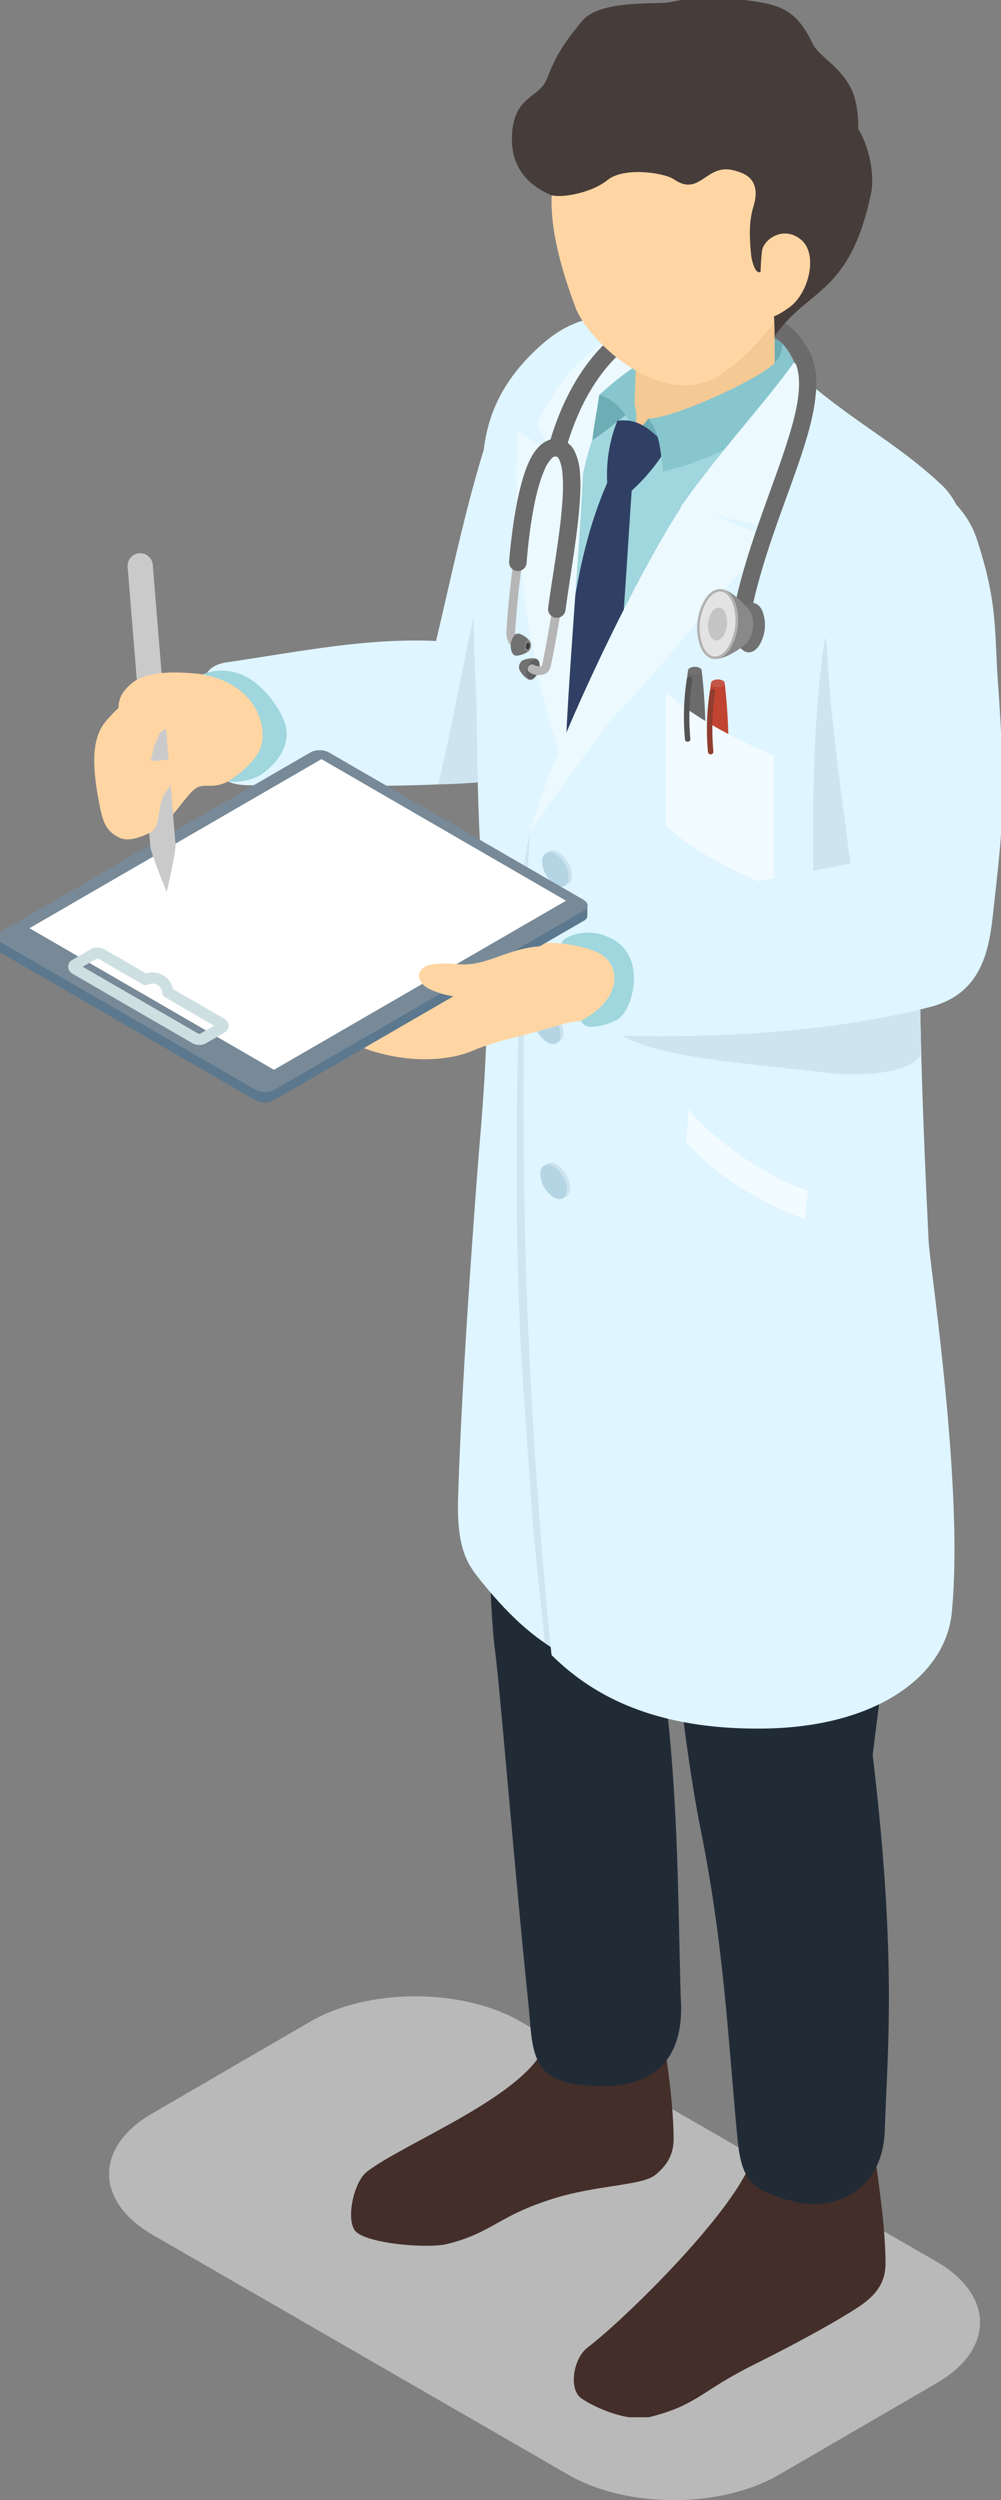 <svg xmlns="http://www.w3.org/2000/svg" xmlns:xlink="http://www.w3.org/1999/xlink" width="245.441" height="612.748" viewBox="0 0 245.441 612.748"><rect x="0" y="0" width="245.441" height="612.748" fill="#808080" stroke="none"/><defs><clipPath id="a"><rect width="213.558" height="123.481" fill="#f2f2f2"/></clipPath><clipPath id="b"><rect width="245.441" height="592.443" fill="none"/></clipPath></defs><g transform="translate(-24)"><g transform="translate(50.745 489.266)" opacity="0.5"><g clip-path="url(#a)"><path d="M75.1,192.248c9.308,0,18.627,2.059,25.752,6.171l101.967,58.818c14.256,8.217,14.32,21.558.157,29.788L164.17,309.56c-7.084,4.112-16.393,6.168-25.706,6.168s-18.632-2.051-25.762-6.163L10.735,250.743c-14.256-8.222-14.32-21.561-.154-29.788l38.81-22.534c7.082-4.11,16.392-6.173,25.713-6.173" transform="translate(0.001 -192.247)" fill="#f2f2f2"/></g></g><g transform="translate(24 0)" clip-path="url(#b)"><path d="M79.314,21c5.29-12.65,13.058-11.937,21.615-9.032s8.1,16.466,6.516,26.942c-4.484,29.546-6.362,38.87-11.472,59.3-1.895,7.58-7.056,15.7-13.8,16.268-26.527,2.217-41.78,1.409-64.766,1.384-9.894-.009-8.84-5.672-10.606-15.847-1.26-7.227-2.324-13.2,4.9-14.266,18.408-2.724,34.355-6.024,51.383-5.251,4.2-17.48,9.165-42.626,16.23-59.5" transform="translate(43.832 76.596)" fill="#dff5ff" fill-rule="evenodd"/><path d="M29.245,13.958c-6.722,20.728-11.077,50.18-16.616,73.134,5.513-.129,25.37-.739,26.322-5.543Z" transform="translate(94.818 105.152)" fill="#cee5f0" fill-rule="evenodd"/><path d="M86.633,58.057C88.451,71.524,89,75.915,89.214,82.893c.094,3.12-.077,6.531-4.458,10.1-3.327,2.716-14.232,2.389-25.344,5.921-13.375,4.245-14.558,8.2-25.558,10.992-5.076,1.28-20.431-.112-22.781-3.274-2.178-2.939-.292-11.911,2.975-14.421C23.118,85.222,52.175,73.956,57.559,61.7Z" transform="translate(75.944 440.035)" fill="#432e29" fill-rule="evenodd"/><path d="M19.9,37.124C22.29,25.067,33.641,34.8,46.339,38.267c11.84,3.223,21.529,19.706,21.092,32-1.818,34.625-4.45,66.173-9.826,107.948,3.3,26.074,3.224,52.079,3.858,74.5,1.338,18.15-9.448,23.616-25.087,21.614C24.21,272.768,25.2,264.913,24.065,253.9,20.7,221.4,17.2,177.3,15.911,167.691c-.677-5.079-1.115-14.773-1.389-23.092-1.269-38.423-.283-78.918,5.376-107.475" transform="translate(105.434 236.573)" fill="#202b36" fill-rule="evenodd"/><path d="M56.244,10.324c21.58,8.465,25.91,11.7,43.726,23.393a114.234,114.234,0,0,1,24.555,21.089c1.312,1.513,5.239,11.155,5.813,15.572,5.719,43.717-9.791,59.332-13.212,83.4-.309,2.174-1.809,14.446-2.255,21.485-.583,9.3,1.758,17.428,1.4,26.357-.1,2.647.712,7.545-12.458,13.217-19.282,8.31-77.7-25.068-84.675-34.53-1.037-5.534-.326-10.914.712-20.333.823-7.528-.506-14.936-1.063-19.826-6.019-52.534-4.913-80.628-4.544-85.629,1.046-14.24,2.641-25.051,8.677-32.21C32.366,11.081,46.658,6.56,56.244,10.324" transform="translate(104.575 67.673)" fill="#a0d6dd" fill-rule="evenodd"/><path d="M59.849,14.526,43.568,29.505l-4,36.928-.129,40.185L40.07,337.2c-6.953-3.377-13.538-8.9-21.16-18.348-3.164-3.919-6.053-7.563-5.684-20.3.96-32.958,5.059-84.4,5.2-85.99.763-8.645,3.327-39.042,1.277-59.8-2.135-21.657-1.672-44.5-2.1-52.646-1.578-30.147.609-36.55,1.372-51.357.446-8.766.763-20.806,14.978-33.215,10.443-9.118,20.671-7.554,25.9-1.014" transform="translate(99.092 68.713)" fill="#dff5ff" fill-rule="evenodd"/><path d="M28.614,13.7c-9.1,19.594-10.366,42.858-12.535,62.718.171,8.517,2.5,15.538,4.03,20.23,2-4.495,6.842-13.243,8.96-17.471,2.495-21.889,3.481-41.869,4.99-63.956Z" transform="translate(120.948 103.155)" fill="#2f4064" fill-rule="evenodd"/><path d="M90.2,61.437c1.921,14.206,2.5,18.846,2.726,26.211.1,3.3-.077,6.9-4.7,10.665-3.524,2.87-16.1,9.84-27.333,15.409C47.612,120.3,46.875,123.7,35.257,126.647c-5.359,1.358-13.529-2.191-16.908-4.555-3.155-2.217-1.989-9.72,1.458-12.375,9.586-7.374,34.012-31.505,39.7-44.439Z" transform="translate(124.19 465.702)" fill="#432e29" fill-rule="evenodd"/><path d="M18.132,39.266C17.292,27,54.52,36.241,66.771,36.834s23.921,13.939,23.8,40.245L77.583,180.824c6.01,50.214,3.6,72.747,2.958,92.144C80.052,287.835,67.766,293,57.675,290.138c-9.345-2.656-12.209-4.323-13.255-15.4-2.315-24.493-3.292-47.146-9-75.583C33,187.106,31.139,172.308,30.8,168.81,26.217,121.5,21.6,89.763,18.132,39.266" transform="translate(136.393 249.299)" fill="#202b36" fill-rule="evenodd"/><path d="M44.468,14.115C30.887,28.08,27.9,36.089,25.657,51.515L15.446,32.471C21.688,19.873,27.621,14.7,36.529,9.517Z" transform="translate(116.154 71.428)" fill="#ecf9ff" fill-rule="evenodd"/><path d="M15.217,12.374l8.591,5.809,7.468,3.438c-.763,18.8-4.038,55.156-4.45,73.143-6.293-15.452-13.675-49.6-11.609-82.39" transform="translate(111.736 93.124)" fill="#ecf9ff" fill-rule="evenodd"/><path d="M21.93,9.817l.309,10.21c2.195-.2,5.779-3.893,4.278-8.938-.412-.275-1.346-1.719-4.587-1.272" transform="translate(165.262 73.061)" fill="#6dadb5" fill-rule="evenodd"/><path d="M38.6,9.153c-7.579,3.558-9.225,14.8-19.865,18.958-.832,5.818-1.209,6.755-1.7,11.112,4.956-3.154,12.072-9.8,21.657-16.285Z" transform="translate(128.196 68.664)" fill="#6dadb5" fill-rule="evenodd"/><path d="M17.234,21.33c4.638,1.521,6.319,4.349,8.994,9.582,3.61-4.572,8.96-15.907,8.059-20.866-7.708,3.3-11.66,6.514-17.053,11.284" transform="translate(129.695 75.445)" fill="#88c6ce" fill-rule="evenodd"/><path d="M19.3,8.063,18.244,38.812c.875,2.269.069,5.921.334,7.159,6.713-2.484,20.234,1.143,34.055-6.763l-.06-31.144Z" transform="translate(137.345 60.386)" fill="#f5c993" fill-rule="evenodd"/><path d="M21.344,12.034l-3.061,3.781L30.792,19.1c0-2.8-5.393-5.844-9.448-7.064" transform="translate(137.64 90.542)" fill="#6dadb5" fill-rule="evenodd"/><path d="M20.037,12.181a35.486,35.486,0,0,0-2.469,15.589l5.967,1.547a46.834,46.834,0,0,0,8.874-10.9c-4.39-4-6.885-6.9-12.372-6.239" transform="translate(131.343 90.944)" fill="#2f4064" fill-rule="evenodd"/><path d="M51.435,9.89c.094,2.406-.806,4.383-4.047,6.583C41.138,20.7,24.333,28.264,18.64,28.315c2.478,3.111,2.932,6.66,3.575,13.011,11.832-2.741,25.438-9.548,33.729-18.975A18.772,18.772,0,0,0,51.435,9.89" transform="translate(140.344 74.26)" fill="#88c6ce" fill-rule="evenodd"/><path d="M22.871,23.486l-4.784,2.862c-3.164,17.007-2.641,21.1-2.589,36.911.026,9.024-1.509,45.376.137,83.464.549,12.71,1.835,28.824,2.538,39.876,1.089,17.05,3.035,31.05,3.584,38.561a40.179,40.179,0,0,0,5.059,2.982c-2.246-38.372-9.868-166.85-3.944-204.655" transform="translate(111.806 177.507)" fill="#cfe5f0" fill-rule="evenodd"/><path d="M84.9,11.01C59.213,40.642,30.216,96.175,16.6,121.089c-1.209,21.261-2.2,64.1-.96,106.074,1.2,40.365,4.578,79.992,6.31,95.71,9.465,9.35,24.418,18.3,51.794,18.013,28.113-.292,44.772-13.1,46.316-28.248,3.087-30.3-5.376-85.311-5.659-91.25-1.492-31.505-3.327-73.4-1.037-96.552,2.246-22.662,10.074-38.827,11.866-64.91a30.889,30.889,0,0,0-1.363-11.954C122.5,43.8,121.244,39.482,117.506,36,106.806,26.024,98.129,22.019,84.9,11.01" transform="translate(113.292 82.766)" fill="#dff5ff" fill-rule="evenodd"/><path d="M20.258,31.715l-.532,8.216C26.971,48.688,41.521,56.594,48.8,58.751l.754-6.944c-7.862-2.148-23.012-11.774-29.3-20.092" transform="translate(148.569 239.997)" fill="#f2fbff" fill-rule="evenodd"/><path d="M47.4,10.433C39.724,21.081,29.5,31.84,19.558,45.926l20.183,4.761C43.2,41.216,51.2,25.24,52.987,18.675a24,24,0,0,0-5.59-8.242" transform="translate(147.297 78.384)" fill="#ecf9ff" fill-rule="evenodd"/><path d="M56.658,13.856a17.045,17.045,0,0,0,3.961,8.061c1.629.954,6.893,2.621,14.155,5.956C60.645,41.176,51.643,55.055,35.9,71.306c-2.444,2.518-18.417,25.086-20.654,28.171,6.61-23.161,30.214-71.6,41.411-85.621" transform="translate(114.646 104.378)" fill="#ecf9ff" fill-rule="evenodd"/><path d="M18.955,24.8a7.258,7.258,0,0,1,3.267,5.672c0,2.088-1.466,2.931-3.267,1.891a7.245,7.245,0,0,1-3.267-5.672c0-2.08,1.466-2.931,3.267-1.891" transform="translate(117.986 184.078)" fill="#cce3ee" fill-rule="evenodd"/><path d="M15.7,24.937l.969-.567,4.613,8.01-.969.559Z" transform="translate(118.07 184.217)" fill="#cce3ee" fill-rule="evenodd"/><path d="M18.866,24.852a7.243,7.243,0,0,1,3.267,5.663c0,2.088-1.466,2.931-3.267,1.891A7.243,7.243,0,0,1,15.6,26.742c0-2.088,1.466-2.939,3.267-1.891" transform="translate(117.312 184.468)" fill="#b4d5e4" fill-rule="evenodd"/><path d="M18.718,29.284a7.245,7.245,0,0,1,3.267,5.672c0,2.08-1.466,2.931-3.267,1.882a7.229,7.229,0,0,1-3.267-5.663c0-2.088,1.466-2.931,3.267-1.891" transform="translate(116.191 218.151)" fill="#cce3ee" fill-rule="evenodd"/><path d="M15.462,29.415l.969-.559,4.613,8.01-.969.559Z" transform="translate(116.275 218.291)" fill="#cce3ee" fill-rule="evenodd"/><path d="M18.629,29.333A7.258,7.258,0,0,1,21.9,35.005c0,2.088-1.466,2.931-3.267,1.891a7.258,7.258,0,0,1-3.267-5.672c0-2.08,1.466-2.931,3.267-1.891" transform="translate(115.517 218.539)" fill="#b4d5e4" fill-rule="evenodd"/><path d="M18.9,33.71a7.242,7.242,0,0,1,3.267,5.663c0,2.088-1.466,2.931-3.267,1.891a7.245,7.245,0,0,1-3.267-5.672c0-2.08,1.466-2.931,3.267-1.882" transform="translate(117.6 251.735)" fill="#cce3ee" fill-rule="evenodd"/><path d="M15.648,33.838l.969-.559,4.613,8-.969.559Z" transform="translate(117.683 251.878)" fill="#cce3ee" fill-rule="evenodd"/><path d="M18.815,33.757a7.243,7.243,0,0,1,3.267,5.663c0,2.088-1.466,2.939-3.267,1.891a7.243,7.243,0,0,1-3.267-5.663c0-2.088,1.466-2.931,3.267-1.891" transform="translate(116.926 252.126)" fill="#b4d5e4" fill-rule="evenodd"/><path d="M20.305,23.751a2.99,2.99,0,0,1,2.7,0,.826.826,0,0,1,0,1.564,2.99,2.99,0,0,1-2.7,0,.826.826,0,0,1,0-1.564" transform="translate(148.719 177.07)" fill="#919191" fill-rule="evenodd"/><rect width="3.824" height="0.868" transform="translate(168.458 200.732)" fill="#919191"/><path d="M20.334,23.71a3.263,3.263,0,0,1,2.984,0,.907.907,0,0,1,0,1.719,3.316,3.316,0,0,1-2.984,0,.91.91,0,0,1,0-1.719" transform="translate(148.545 176.466)" fill="#6b6b6b" fill-rule="evenodd"/><rect width="4.21" height="23.453" transform="translate(168.27 177.58)" fill="#6b6b6b"/><path d="M20.334,21.105a3.316,3.316,0,0,1,2.984,0,.913.913,0,0,1,0,1.727,3.316,3.316,0,0,1-2.984,0,.916.916,0,0,1,0-1.727" transform="translate(148.545 156.736)" fill="#595959" fill-rule="evenodd"/><rect width="4.21" height="2.999" transform="translate(168.27 175.698)" fill="#595959"/><path d="M20.42,21.037a4.024,4.024,0,0,1,3.652,0,1.113,1.113,0,0,1,0,2.106,4.024,4.024,0,0,1-3.652,0,1.113,1.113,0,0,1,0-2.106" transform="translate(148.124 155.583)" fill="#6b6b6b" fill-rule="evenodd"/><path d="M23.92,19.219a132.582,132.582,0,0,1,.909,13.355H19.667a106.361,106.361,0,0,1,.909-13.355Z" transform="translate(148.123 145.104)" fill="#6b6b6b" fill-rule="evenodd"/><path d="M20.262,19.4a2.61,2.61,0,0,1,2.366,0,.725.725,0,0,1,0,1.375,2.61,2.61,0,0,1-2.366,0,.728.728,0,0,1,0-1.375" transform="translate(148.925 144.306)" fill="#717171" fill-rule="evenodd"/><path d="M20.957,24.111a3.008,3.008,0,0,1,2.709,0,.829.829,0,0,1,0,1.564,3.008,3.008,0,0,1-2.709,0,.829.829,0,0,1,0-1.564" transform="translate(153.701 179.804)" fill="#d1b6b1" fill-rule="evenodd"/><rect width="3.824" height="0.868" transform="translate(174.1 203.825)" fill="#d1b6b1"/><path d="M20.992,24.064a3.316,3.316,0,0,1,2.984,0,.91.91,0,0,1,0,1.719,3.263,3.263,0,0,1-2.984,0,.91.91,0,0,1,0-1.719" transform="translate(153.528 179.206)" fill="#c04430" fill-rule="evenodd"/><rect width="4.201" height="23.453" transform="translate(173.911 180.673)" fill="#c04430"/><path d="M20.992,21.465a3.316,3.316,0,0,1,2.984,0,.916.916,0,0,1,0,1.727,3.316,3.316,0,0,1-2.984,0,.916.916,0,0,1,0-1.727" transform="translate(153.528 159.469)" fill="#9e3e2f" fill-rule="evenodd"/><rect width="4.201" height="3.008" transform="translate(173.911 178.791)" fill="#9e3e2f"/><path d="M21.078,21.4a4.024,4.024,0,0,1,3.652,0,1.113,1.113,0,0,1,0,2.105,4.024,4.024,0,0,1-3.652,0,1.113,1.113,0,0,1,0-2.105" transform="translate(153.108 158.317)" fill="#c04430" fill-rule="evenodd"/><path d="M24.578,19.58a132.243,132.243,0,0,1,.909,13.346H20.325a106.115,106.115,0,0,1,.909-13.346Z" transform="translate(153.106 147.845)" fill="#c04430" fill-rule="evenodd"/><path d="M20.92,19.758a2.61,2.61,0,0,1,2.366,0,.728.728,0,0,1,0,1.375,2.61,2.61,0,0,1-2.366,0,.728.728,0,0,1,0-1.375" transform="translate(153.909 147.04)" fill="#c45645" fill-rule="evenodd"/><path d="M45.624,35.186V67.809C36.442,63.7,27.174,59.8,19.14,52.477V19.855c7.159,6.067,16.2,11.06,26.484,15.331" transform="translate(144.131 149.933)" fill="#f2fbff" fill-rule="evenodd"/><path d="M20.4,19.954a.668.668,0,0,1,1.32.2,59.2,59.2,0,0,0-.463,14.532.669.669,0,1,1-1.329.155A60.7,60.7,0,0,1,20.4,19.954" transform="translate(148.018 146.372)" fill="#555" fill-rule="evenodd"/><path d="M21.055,20.313a.669.669,0,0,1,.763-.559.662.662,0,0,1,.557.756,59.268,59.268,0,0,0-.463,14.541.668.668,0,1,1-1.329.146,60.7,60.7,0,0,1,.472-14.885" transform="translate(153.002 149.106)" fill="#913d30" fill-rule="evenodd"/><path d="M71.525,13c.4.258-2.726,3.266-3.061,3.085a27.366,27.366,0,0,0-18.5-2.613C34.409,16.566,24.678,29.036,19.988,45.759a2.143,2.143,0,1,1-4.124-1.169C21.034,26.174,32,12.664,49.122,9.261A31.144,31.144,0,0,1,71.525,13" transform="translate(118.694 64.577)" fill="#6b6b6b" fill-rule="evenodd"/><path d="M32.824,9.216a20.176,20.176,0,0,1,7.845,9.574c1.886,5.534.609,12.968-2.126,21.614C34.719,52.512,28.16,67.208,25.3,82.513a2.142,2.142,0,1,1-4.21-.791c2.889-15.486,9.5-30.371,13.367-42.617,2.4-7.588,3.815-14.068,2.161-18.924a15.478,15.478,0,0,0-3.635-5.474,5.789,5.789,0,0,0-1.62-1.091,5.855,5.855,0,0,1,1.466-4.4" transform="translate(158.586 69.142)" fill="#6b6b6b" fill-rule="evenodd"/><path d="M76.5,19.7C68.418,8.631,45.415-7.843,22.969,12.077c-9.174,8.156-9.32,21.734-1.226,43.339,3.129,8.362,22.086,26.3,36.31,15.985C77.575,57.238,85.446,31.946,76.5,19.7" transform="translate(119.365 19.943)" fill="#ffd6a3" fill-rule="evenodd"/><path d="M53.432,1.381c-2.967.627-17.079-.722-21.477,4.606-3.858,4.658-6.293,7.992-8.591,14.085-1.869,4.941-8.471,4.134-8.625,14.549-.111,7.606,4.278,11.679,9.388,13.948,2.161.963,9.937-.266,14.1-3.635,3.961-3.2,13.8-1.813,16.273-.12,6.413,4.4,7.836-4.125,14.764-2.183,1.861.524,6.885,1.659,4.69,8.843-1,3.266-1.046,6.634-.634,11.206.266,2.965,1.363,5.543,2.409,4.752,4.218-3.171,4.15-5.663,7.7-8.044,1.192-.791,4.99-3.463,6.165-3.85,1.749-.584,4.03-4.065,5.179-5.44,5.007-6.033,6.422-20.866,3.147-27.5-2.889-5.835-7.879-7.717-9.534-11.215C83.406.848,77.825,1.939,66.867.109,64.441-.3,57.634.5,53.432,1.381" transform="translate(110.782 -0.84)" fill="#463c39" fill-rule="evenodd"/><path d="M35.262,3.486c1.715-1.4,6.525,2.449,7.3,3.36,3.387,3.962,5.247,12.246,4.193,17.222C41.513,49.051,31.241,47.255,23.122,59.054c-.034-4.288-.317-6.617-.317-7.82,0-6.987-.669-9.427-.669-16.088s.189-21.064,13.126-31.66" transform="translate(166.822 23.326)" fill="#463c39" fill-rule="evenodd"/><path d="M22.2,11.133c.266-2.853,5.2-6.445,9.534-2.9,4.355,3.558,1.938,13.2-2.8,16.6-4.69,3.36-6.207,3.326-6.73-1.195a55.5,55.5,0,0,1,0-12.513" transform="translate(164.631 50.476)" fill="#ffd6a3" fill-rule="evenodd"/><path d="M16.308,16.922a1.07,1.07,0,0,1,2.118.309c-.9,6.256-1.569,13.871-1.689,16.483a3.887,3.887,0,0,0,.283,2.08,1.9,1.9,0,0,0,.832.713,1.073,1.073,0,0,1,.386,1.47,1.056,1.056,0,0,1-1.458.387,3.985,3.985,0,0,1-1.629-1.513,5.9,5.9,0,0,1-.557-3.24c.12-2.638.8-10.347,1.715-16.689" transform="translate(109.607 120.717)" fill="#b6b6b6" fill-rule="evenodd"/><path d="M18.962,18.928A1.3,1.3,0,0,1,19.9,20.1a4.292,4.292,0,0,1-1.3,3.635,1.266,1.266,0,0,1-1.458.318l-.026-.017a5.552,5.552,0,0,1-2.161-2.415l.557-1.04.231-1.16a5.522,5.522,0,0,1,3.189-.49Z" transform="translate(112.389 142.464)" fill="#717171" fill-rule="evenodd"/><path d="M14.962,20.961a2.162,2.162,0,0,1,.643-1.822.593.593,0,0,1,1.055.378,2.159,2.159,0,0,1-.652,1.822c-.472.4-.935.223-1.046-.378" transform="translate(112.308 142.881)" fill="#717171" fill-rule="evenodd"/><path d="M15.2,22.53A3.791,3.791,0,0,1,16.345,19.3c.832-.713,1.672-.413,1.869.67A3.822,3.822,0,0,1,17.057,23.2c-.832.7-1.663.413-1.861-.67" transform="translate(113.943 142.772)" fill="#5f5f5f" fill-rule="evenodd"/><path d="M16.822,18.207a1.279,1.279,0,0,0-1.363.61,4.271,4.271,0,0,0-.514,3.824c.257.645.686.971,1.149.954h.034a5.621,5.621,0,0,0,3.018-1.143l-.017-1.186.334-1.134a5.48,5.48,0,0,0-2.606-1.908l-.034-.017" transform="translate(110.517 137.101)" fill="#717171" fill-rule="evenodd"/><path d="M16.323,20.756a2.146,2.146,0,0,0,.257-1.916.591.591,0,0,0-1.106-.155,2.173,2.173,0,0,0-.257,1.916.591.591,0,0,0,1.106.155" transform="translate(113.519 138.617)" fill="#848484" fill-rule="evenodd"/><path d="M15.867,19.868a1.279,1.279,0,0,0,.154-1.152.351.351,0,0,0-.66-.095,1.305,1.305,0,0,0-.154,1.152.351.351,0,0,0,.66.095" transform="translate(113.804 139.093)" fill="#3b3b3b" fill-rule="evenodd"/><path d="M21.285,18.231a1.07,1.07,0,1,1,2.109.361s-1.912,11.361-2.589,14a2.634,2.634,0,0,1-1.312,1.736,4.16,4.16,0,0,1-3.67-.266A1.073,1.073,0,0,1,16.7,32.1a4.078,4.078,0,0,0,1.269.387.891.891,0,0,0,.566-.086.621.621,0,0,0,.2-.344c.66-2.6,2.555-13.828,2.555-13.828" transform="translate(114.19 130.837)" fill="#b6b6b6" fill-rule="evenodd"/><path d="M18.941,43.007a2.146,2.146,0,1,1-4.278-.344c.36-4.46,1.655-17.351,4.81-24.321,1.8-4,4.441-6.1,7.288-5.672A5.232,5.232,0,0,1,30.7,15.61,13.734,13.734,0,0,1,32,20.6c.814,8.164-2.006,22.851-3.515,33.98a2.146,2.146,0,1,1-4.253-.576c1.466-10.8,4.287-25.051,3.5-32.975a11.039,11.039,0,0,0-.617-2.948c-.231-.593-.463-1.091-.977-1.169a1.278,1.278,0,0,0-1.02.455,8.87,8.87,0,0,0-1.74,2.741c-2.967,6.557-4.1,18.7-4.433,22.894" transform="translate(110.172 94.958)" fill="#6b6b6b" fill-rule="evenodd"/><path d="M24.944,18.34l-3.575-.4-.326,2.973a7.9,7.9,0,0,0,3.2,3.377Z" transform="translate(158.544 135.429)" fill="#717171" fill-rule="evenodd"/><path d="M24.658,23.26l-3.575-.387.326-2.973a7.818,7.818,0,0,1,3.85-2.6Z" transform="translate(158.847 130.501)" fill="#717171" fill-rule="evenodd"/><path d="M27.626,19.344a9.553,9.553,0,0,1-.935,8.56c-1.62,2.209-3.824,1.968-4.93-.541A9.553,9.553,0,0,1,22.7,18.8c1.62-2.209,3.824-1.968,4.93.541" transform="translate(159.335 130.472)" fill="#717171" fill-rule="evenodd"/><path d="M21.467,25.421a7.6,7.6,0,0,1,.746-6.806c1.286-1.762,3.044-1.573,3.927.43a7.6,7.6,0,0,1-.746,6.806c-1.286,1.762-3.044,1.573-3.927-.43" transform="translate(158.06 131.356)" fill="#898989" fill-rule="evenodd"/><path d="M29.169,22.046l-.917,8.422c-1.6,1.349-5.307,3.79-7.742,3.558L22.378,16.9c2.426.3,5.513,3.481,6.79,5.148" transform="translate(154.5 127.478)" fill="#898989" fill-rule="evenodd"/><path d="M20.9,31.143a13.479,13.479,0,0,1,1.32-12.1c2.289-3.137,5.419-2.793,6.979.756a13.494,13.494,0,0,1-1.32,12.109c-2.289,3.137-5.419,2.793-6.979-.765" transform="translate(150.89 127.465)" fill="#e3e3e3" fill-rule="evenodd"/><path d="M20.9,31.143a13.479,13.479,0,0,1,1.32-12.1c2.289-3.137,5.419-2.793,6.979.756a13.494,13.494,0,0,1-1.32,12.109c-2.289,3.137-5.419,2.793-6.979-.765m.566-.249c.669,1.53,1.638,2.406,2.718,2.527s2.212-.533,3.2-1.873a12.836,12.836,0,0,0,1.252-11.49C27.969,18.527,27,17.65,25.92,17.53s-2.212.533-3.189,1.873a12.812,12.812,0,0,0-1.26,11.49" transform="translate(150.89 127.465)" fill="#b2b2b2" fill-rule="evenodd"/><path d="M20.751,24.108a6.348,6.348,0,0,1,.617-5.681c1.08-1.461,2.538-1.306,3.275.361a6.348,6.348,0,0,1-.617,5.681c-1.08,1.461-2.538,1.306-3.275-.361" transform="translate(153.246 131.492)" fill="#c5c5c5" fill-rule="evenodd"/><path d="M77.734,18.287c-3.652,25.842-2.718,45.238-2.8,69.052L16.551,99.972c3.018,21.107,27.368,20.8,61.706,24.957,8.274,1.006,21.443.043,23.106-4.778-.086-3.223-.437-15.967-.309-20.041,1.012-31.969-17.113-67.668-23.321-81.822" transform="translate(124.523 138.026)" fill="#cee5f0" fill-rule="evenodd"/><path d="M83.882,28.068c5.367-22.4,29.288-15.787,34.7.791,5.136,15.761,4.235,21.992,5.136,34.728,2.161,30.336,1.089,36.283-1.277,57.863-1.08,9.857-3.678,18.932-15.2,21.983-26.853,7.1-60.334,7.76-80.379,6.944-11.712-.481-10.914-13.6-10.666-23.934.094-4.013,12.072-5.294,20.208-7.786,9.628-2.948,34.664-6.978,51.168-10.356-5.53-41.251-8.051-62-3.687-80.232" transform="translate(120.955 103.332)" fill="#dff5ff" fill-rule="evenodd"/><path d="M61.839,46.867c-9.628,3.042-15.681,3.781-22.052,6.514-5.83,2.5-13.838,2.63-20.388,1.22-6.979-1.5-11.386-3.283-8.145-7.253s7.631-5.113,14.335-6.471,8.171-2.32,12.261-5.139,3.772-3.893,11.455-6.626,9.68-2.492,18.6-1.134c5.916.9,7.048,3.137,7.922,7.468,1.192,5.913-.66,9.677-5.35,10.184-3.978.43-6.525.576-8.634,1.238" transform="translate(76.191 204.108)" fill="#ffd6a3" fill-rule="evenodd"/><path d="M81.524,22.424a4.986,4.986,0,0,0-4.493-.189L.776,66.365c-1.149.67-1,1.83.317,2.6l62.22,36.008a4.965,4.965,0,0,0,4.484.18l76.255-44.13c1.149-.662,1.012-1.83-.317-2.6Z" transform="translate(-0.827 164.604)" fill="#5b788e" fill-rule="evenodd"/><path d="M0,33.443V36.1L144.837,28.57V25.915Z" transform="translate(-0.831 195.949)" fill="#5b788e" fill-rule="evenodd"/><path d="M81.533,22.129a4.968,4.968,0,0,0-4.484-.189L.785,66.07c-1.149.67-1,1.83.326,2.6l62.211,36a5,5,0,0,0,4.484.189l76.264-44.138c1.149-.662,1-1.822-.326-2.6Z" transform="translate(-0.751 162.363)" fill="#788a98" fill-rule="evenodd"/><path d="M72.54,21.748.94,63.187l59.948,34.7L132.5,56.45Z" transform="translate(6.288 164.306)" fill="#fff" fill-rule="evenodd"/><path d="M10.894,27.537l10.263,5.947a5.08,5.08,0,0,1,6.568,3.8l12.526,7.245a2.115,2.115,0,0,1,1.115,1.556,1.813,1.813,0,0,1-.977,1.865l-4.673,2.7a3.523,3.523,0,0,1-3.181-.069L3.178,33.587a2.136,2.136,0,0,1-1.115-1.564,1.8,1.8,0,0,1,.986-1.856l4.664-2.707a3.552,3.552,0,0,1,3.181.077m-5.281,4.3L33.9,48.205a1.2,1.2,0,0,0,.48.06l3.438-1.985L25.761,39.3a1.38,1.38,0,0,1-.677-1.143A2.374,2.374,0,0,0,21.6,36.234a1.371,1.371,0,0,1-1.252-.06L9.531,29.909a1.169,1.169,0,0,0-.48-.06Z" transform="translate(14.673 205.107)" fill="#cedfe1" fill-rule="evenodd"/><path d="M35.527,40.527c-3.1.37-7.219.92-11.566-.266s-4.544-.593-8.788-2.32-4.227-5.852.712-6.385,6.19.739,10.9-.335,9.328-3.816,15.707-4.048c5.9-.215,10.306-.112,12.072.455,3.241,1.04-2.949,9.084-4.879,10.02-3.2,1.555-11.549,2.57-14.155,2.879" transform="translate(90.662 204.708)" fill="#ffd6a3" fill-rule="evenodd"/><path d="M30.426,20.1C26.011,19.773,23.4,17.04,12.233,24s-8.711,8.74-9.14,14.635c-.66,8.972,6.585,20.746,11.163,19.757s8.822-9.23,11.5-10.906,4.536,1.126,10.477-3.309c2.238-1.667,6.7-2.028,7.725-5.208,2.418-7.52-.626-17.918-13.529-18.872" transform="translate(22.277 145.71)" fill="#ffd6a3" fill-rule="evenodd"/><path d="M3.756,19.231a3.093,3.093,0,1,1,6.165-.507L15.5,87.26c.137,1.71-2.161,11.628-2.161,11.628s-3.867-9.419-4.013-11.12Z" transform="translate(27.539 119.731)" fill="#cacaca" fill-rule="evenodd"/><path d="M26.722,20.18C20.8,19.132,10.92,18.221,6.5,22.14S3.821,28.534,3.8,35.666c-.026,8.542.892,12.478,4.656,9.9,1.217-.834,2.924-3.481,3.43-6.66.334-2.105.926-2.484,1.329-3.73.875-2.716,3.275-2.535,6.8-.859,1.732.825,8.154,1.624,11.772-2.157C36.059,27.7,31.3,21,26.722,20.18" transform="translate(25.553 145.535)" fill="#ffd6a3" fill-rule="evenodd"/><path d="M6.634,21.317c3.9-3.756-1.32,5.543,4.776,9.006,2.272,1.289,5.453,2.243,7.7,1.6,3.1-.9,4.6,3.515,1.123,7.992-2.126,2.741-.943,8.336-3.644,9.728-2.1,1.074-5.436,2.415-7.648,1.289-2.435-1.246-3.7-2.63-4.553-6.617-2.949-13.733-1.586-19.3,2.246-23" transform="translate(20.314 154.367)" fill="#ffd6a3" fill-rule="evenodd"/><path d="M16.158,29.351c4.081.627,6.4,1.04,8.985,2.3,5.7,2.767,6.027,11.387-4.261,16.646a2.578,2.578,0,0,0,2.624,1.478,14.536,14.536,0,0,0,6.448-1.839c2.7-1.762,4.656-8,3.678-12.693a9.887,9.887,0,0,0-6.353-7.588,11.64,11.64,0,0,0-7.459-.6c-3.712.963-3.661,2.295-3.661,2.295" transform="translate(121.546 201.875)" fill="#a0d6dd" fill-rule="evenodd"/><path d="M5.882,20.176a12.654,12.654,0,0,1,11.275.859c4.3,2.458,8.325,8.13,9.183,11.808,1.046,4.529-1.663,8.413-5.041,11.163-3.79,3.085-9.1,2.389-9.1,2.389,2.658-1.693,7.433-5.354,8.231-9.135,1.372-6.523-3.172-15.151-14.55-17.085" transform="translate(43.718 145.135)" fill="#a0d6dd" fill-rule="evenodd"/></g></g></svg>